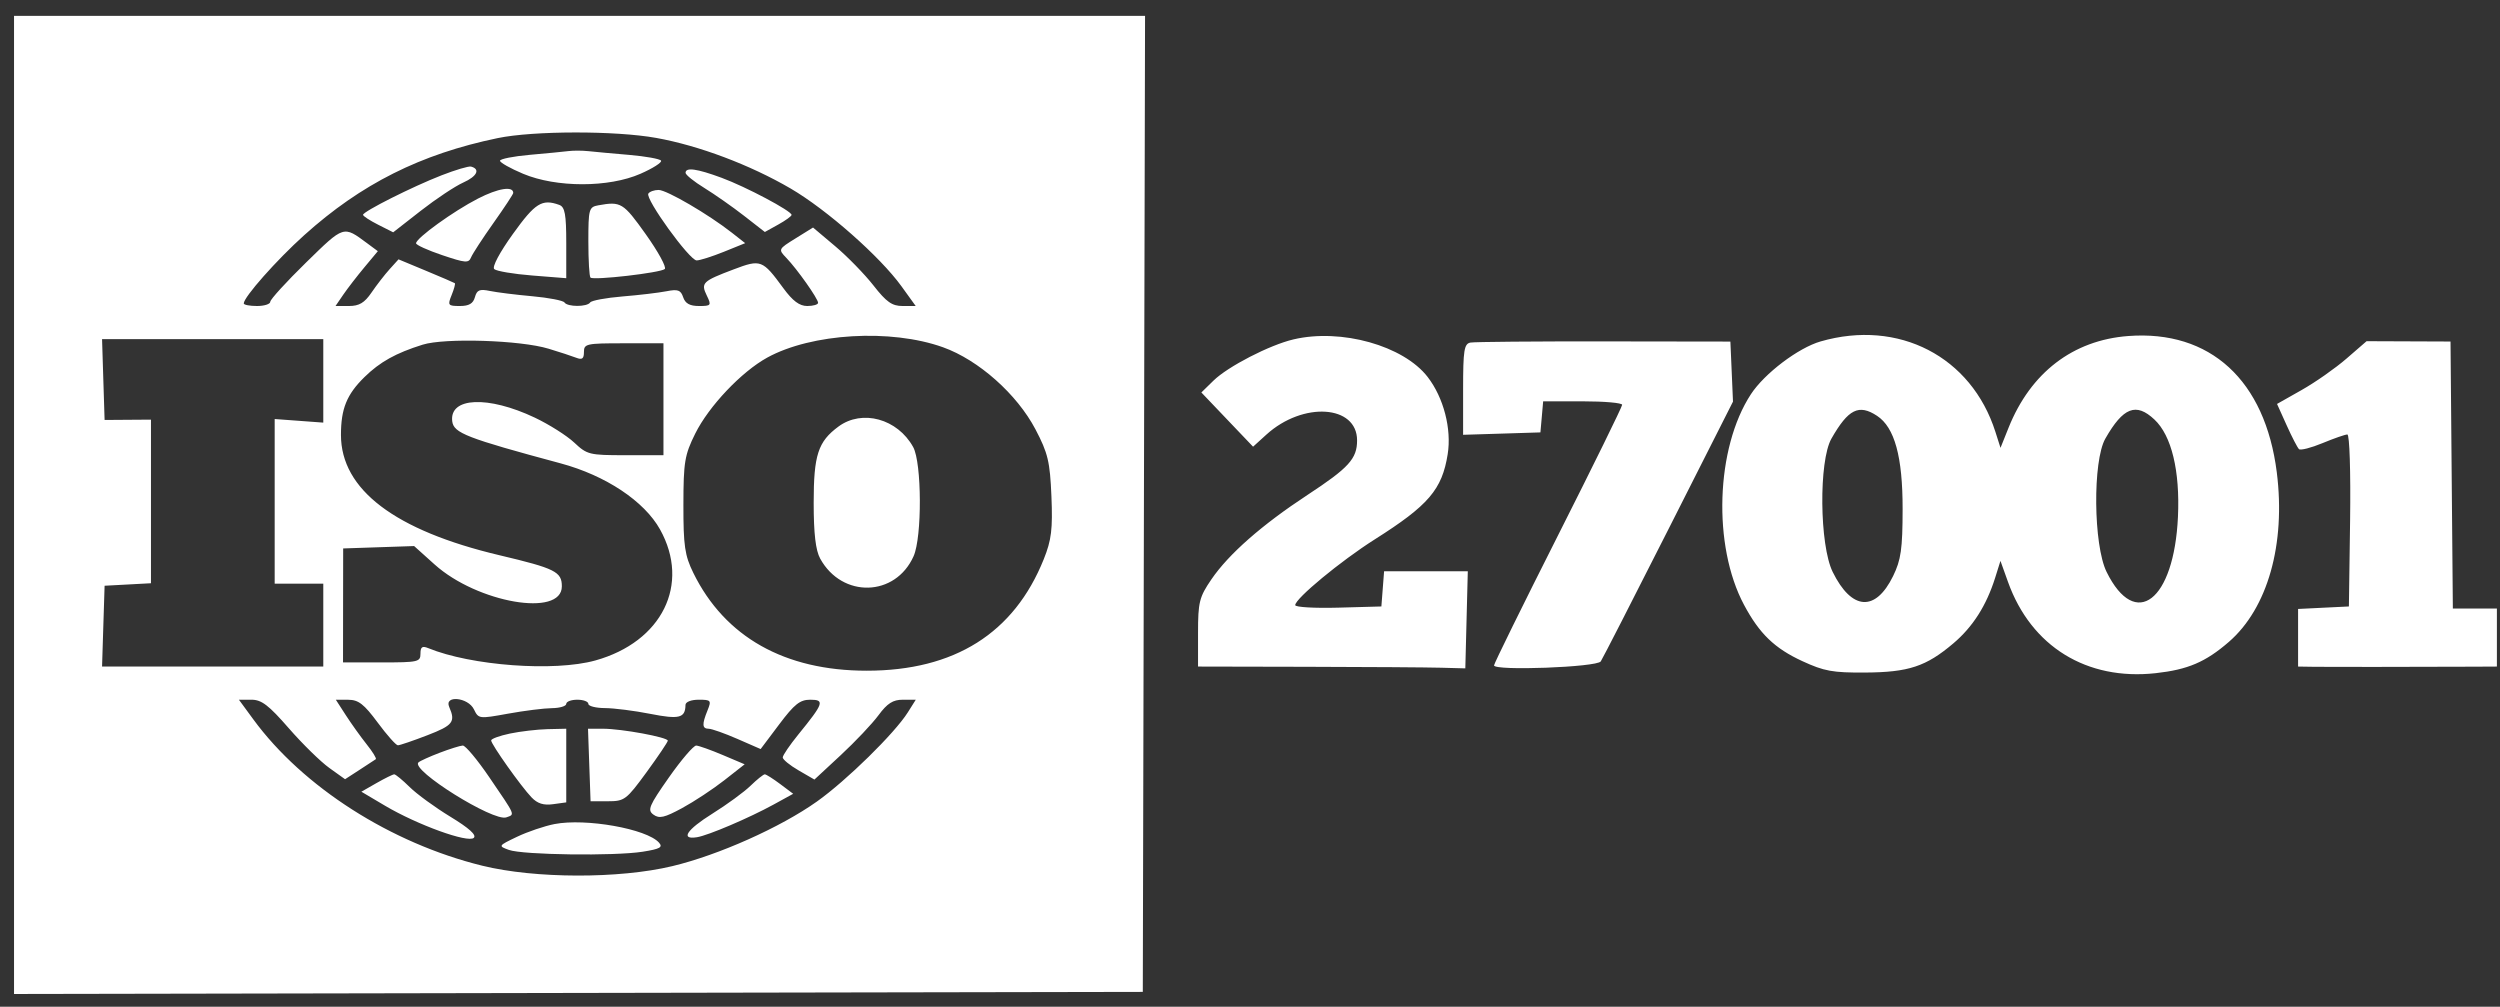 <svg width="149" height="60" viewBox="0 0 149 60" fill="none" xmlns="http://www.w3.org/2000/svg">
<rect x="0" y="0" width="149" height="60" fill="#333333" stroke="none"/>
<path fill-rule="evenodd" clip-rule="evenodd" d="M0.836 30.095V59.242L34.474 59.179L68.111 59.117L68.178 30.032L68.245 0.947H34.54H0.836V30.095ZM39.105 8.219C41.651 8.676 44.699 9.823 47.121 11.235C49.274 12.492 52.451 15.294 53.729 17.064L54.576 18.238H53.796C53.165 18.238 52.832 18.003 52.059 17.014C51.532 16.341 50.507 15.289 49.779 14.676L48.457 13.561L47.415 14.208C46.381 14.85 46.377 14.859 46.869 15.373C47.518 16.049 48.758 17.805 48.758 18.048C48.758 18.152 48.468 18.238 48.112 18.238C47.648 18.238 47.248 17.939 46.686 17.173C45.443 15.478 45.348 15.443 43.727 16.055C41.868 16.757 41.76 16.863 42.124 17.613C42.411 18.203 42.385 18.238 41.661 18.238C41.113 18.238 40.844 18.089 40.718 17.718C40.571 17.283 40.407 17.224 39.713 17.36C39.257 17.449 38.08 17.589 37.098 17.669C36.116 17.75 35.25 17.911 35.174 18.027C34.994 18.3 33.822 18.3 33.642 18.027C33.566 17.911 32.7 17.744 31.717 17.655C30.735 17.567 29.599 17.425 29.192 17.34C28.585 17.214 28.425 17.281 28.305 17.712C28.199 18.094 27.952 18.238 27.406 18.238C26.701 18.238 26.67 18.196 26.917 17.586C27.063 17.227 27.149 16.909 27.108 16.878C27.068 16.848 26.296 16.515 25.393 16.14L23.752 15.457L23.221 16.044C22.93 16.367 22.444 16.993 22.143 17.435C21.722 18.051 21.409 18.238 20.796 18.238H19.997L20.462 17.558C20.718 17.184 21.286 16.45 21.723 15.925L22.519 14.97L21.881 14.497C20.454 13.441 20.521 13.42 18.244 15.644C17.069 16.793 16.108 17.846 16.108 17.985C16.108 18.124 15.752 18.238 15.318 18.238C14.883 18.238 14.528 18.169 14.528 18.085C14.528 17.707 16.484 15.498 18.124 14.023C21.533 10.957 25.065 9.185 29.668 8.23C31.798 7.789 36.676 7.783 39.105 8.219ZM33.881 9.005C33.592 9.042 32.555 9.142 31.577 9.228C30.599 9.314 29.8 9.473 29.8 9.581C29.8 9.69 30.422 10.04 31.182 10.359C33.161 11.188 36.281 11.188 38.172 10.357C38.915 10.031 39.467 9.678 39.398 9.574C39.33 9.469 38.475 9.316 37.499 9.232C36.523 9.149 35.428 9.049 35.066 9.009C34.704 8.97 34.171 8.968 33.881 9.005ZM26.314 10.45C24.578 11.126 21.637 12.606 21.637 12.804C21.637 12.878 22.041 13.142 22.536 13.392L23.434 13.846L25.081 12.56C25.987 11.853 27.125 11.096 27.611 10.879C28.434 10.511 28.643 10.08 28.072 9.928C27.936 9.891 27.145 10.126 26.314 10.45ZM40.859 10.301C40.859 10.418 41.362 10.824 41.978 11.202C42.593 11.581 43.657 12.326 44.341 12.858L45.585 13.827L46.381 13.385C46.819 13.143 47.178 12.883 47.178 12.808C47.178 12.575 44.458 11.132 43.009 10.597C41.53 10.05 40.859 9.957 40.859 10.301ZM28.493 11.833C27.025 12.586 24.797 14.194 24.797 14.5C24.797 14.6 25.498 14.918 26.356 15.207C27.749 15.677 27.931 15.691 28.075 15.34C28.164 15.123 28.766 14.2 29.413 13.286C30.06 12.373 30.59 11.569 30.59 11.5C30.59 11.074 29.694 11.217 28.493 11.833ZM38.641 11.538C38.439 11.844 41.097 15.521 41.52 15.521C41.712 15.521 42.441 15.289 43.141 15.007L44.413 14.492L43.623 13.872C42.222 12.772 39.737 11.321 39.254 11.321C38.995 11.321 38.719 11.419 38.641 11.538ZM30.572 13.94C29.778 15.044 29.318 15.909 29.457 16.038C29.586 16.16 30.605 16.332 31.721 16.42L33.749 16.581V14.472C33.749 12.776 33.668 12.333 33.333 12.212C32.302 11.841 31.901 12.092 30.572 13.94ZM35.658 12.237C35.101 12.337 35.066 12.464 35.066 14.385C35.066 15.508 35.123 16.48 35.193 16.545C35.378 16.719 39.373 16.258 39.62 16.034C39.736 15.929 39.224 14.993 38.482 13.953C37.144 12.075 37.008 11.993 35.658 12.237ZM56.206 20.698C58.32 21.455 60.613 23.492 61.714 25.589C62.458 27.006 62.579 27.517 62.665 29.58C62.746 31.538 62.667 32.185 62.207 33.331C60.436 37.74 56.888 39.974 51.654 39.974C46.766 39.974 43.199 37.963 41.325 34.15C40.812 33.107 40.728 32.529 40.731 30.094C40.734 27.538 40.805 27.112 41.437 25.84C42.25 24.205 44.189 22.159 45.727 21.313C48.373 19.859 53.091 19.582 56.206 20.698ZM77.095 20.227C75.673 20.56 73.181 21.844 72.321 22.687L71.601 23.391L73.142 25.007L74.683 26.623L75.478 25.901C77.656 23.924 80.882 24.131 80.882 26.248C80.882 27.34 80.389 27.882 77.92 29.502C75.209 31.282 73.234 33.017 72.2 34.529C71.479 35.583 71.403 35.888 71.403 37.711V39.727L77.919 39.741C81.504 39.749 85.088 39.774 85.885 39.796L87.333 39.835L87.407 36.941L87.481 34.046H84.986H82.492L82.411 35.096L82.33 36.145L79.763 36.216C78.35 36.255 77.195 36.188 77.195 36.066C77.195 35.675 79.908 33.432 81.935 32.148C85.142 30.118 85.946 29.179 86.282 27.073C86.524 25.564 86.041 23.701 85.089 22.468C83.646 20.6 79.937 19.56 77.095 20.227ZM108.505 20.35C107.174 20.735 105.166 22.256 104.355 23.494C102.256 26.699 102.065 32.531 103.943 36.048C104.862 37.77 105.767 38.643 107.422 39.405C108.721 40.004 109.227 40.096 111.162 40.084C113.749 40.069 114.796 39.723 116.418 38.347C117.58 37.363 118.392 36.089 118.913 34.43L119.227 33.428L119.679 34.689C121.057 38.531 124.369 40.575 128.482 40.121C130.393 39.91 131.451 39.459 132.833 38.263C135.153 36.257 136.235 32.434 135.697 28.153C135.005 22.663 131.731 19.659 126.843 20.027C123.55 20.275 121.027 22.208 119.711 25.491L119.23 26.692L118.926 25.738C117.495 21.25 113.155 19.006 108.505 20.35ZM19.268 22.701V25.188L17.819 25.081L16.371 24.974V29.88V34.787H17.819H19.268V37.257V39.727H12.675H6.083L6.158 37.319L6.234 34.91L7.616 34.836L8.998 34.761V29.885V25.01L7.616 25.02L6.234 25.03L6.158 22.622L6.083 20.214H12.675H19.268V22.701ZM32.696 20.783C33.348 20.98 34.088 21.223 34.342 21.322C34.696 21.46 34.803 21.38 34.803 20.981C34.803 20.49 34.938 20.46 37.172 20.46H39.542V23.795V27.13H37.284C35.118 27.13 34.993 27.099 34.223 26.377C33.781 25.962 32.722 25.293 31.87 24.889C29.083 23.57 26.777 23.672 26.953 25.108C27.04 25.81 27.799 26.105 33.41 27.615C36.097 28.338 38.399 29.868 39.339 31.556C41.158 34.823 39.462 38.255 35.481 39.364C33.039 40.045 28.082 39.678 25.521 38.628C25.164 38.482 25.06 38.557 25.06 38.959C25.06 39.449 24.924 39.48 22.752 39.48H20.444L20.448 36.084L20.453 32.687L22.567 32.616L24.682 32.545L25.9 33.64C28.455 35.936 33.486 36.803 33.486 34.947C33.486 34.076 33.092 33.879 29.769 33.092C23.53 31.614 20.321 29.177 20.321 25.921C20.321 24.36 20.666 23.511 21.719 22.477C22.643 21.571 23.591 21.043 25.192 20.542C26.514 20.129 31.018 20.273 32.696 20.783ZM87.643 20.417C87.261 20.486 87.201 20.866 87.201 23.205V25.914L89.505 25.843L91.809 25.771L91.891 24.845L91.972 23.919H94.326C95.621 23.919 96.68 24.012 96.68 24.127C96.68 24.242 94.962 27.74 92.862 31.9C90.762 36.06 89.044 39.551 89.044 39.657C89.043 39.996 95.173 39.768 95.405 39.42C95.519 39.249 97.338 35.695 99.449 31.522L103.286 23.936L103.209 22.146L103.131 20.358L95.608 20.347C91.471 20.342 87.886 20.373 87.643 20.417ZM139.848 21.375C139.187 21.948 137.987 22.789 137.178 23.245L135.711 24.075L136.283 25.344C136.597 26.042 136.929 26.683 137.02 26.769C137.111 26.854 137.743 26.692 138.426 26.409C139.108 26.126 139.772 25.895 139.902 25.895C140.035 25.895 140.105 28.127 140.066 31.02L139.994 36.145L138.48 36.219L136.966 36.294V38.01V39.727L137.823 39.74C138.63 39.754 144.411 39.749 147.432 39.734L148.815 39.727V37.998V36.269H147.503H146.19L146.12 28.312L146.051 20.355L143.549 20.345L141.048 20.335L139.848 21.375ZM111.871 24.783C112.921 25.472 113.4 27.221 113.396 30.341C113.393 32.715 113.3 33.37 112.829 34.333C111.777 36.483 110.361 36.386 109.228 34.087C108.44 32.487 108.393 27.477 109.153 26.142C110.156 24.383 110.784 24.068 111.871 24.783ZM128.405 25.005C129.426 25.962 129.933 28.061 129.806 30.807C129.574 35.809 127.276 37.582 125.553 34.087C124.765 32.487 124.718 27.477 125.478 26.142C126.543 24.274 127.309 23.976 128.405 25.005ZM49.973 25.422C48.753 26.322 48.495 27.118 48.495 29.97C48.495 31.799 48.612 32.802 48.884 33.295C50.191 35.666 53.367 35.582 54.451 33.148C54.96 32.006 54.942 27.583 54.425 26.645C53.494 24.958 51.387 24.379 49.973 25.422ZM17.21 43.401C18.024 44.335 19.111 45.401 19.628 45.77L20.566 46.442L21.431 45.881C21.906 45.573 22.342 45.288 22.398 45.248C22.455 45.207 22.211 44.81 21.856 44.365C21.502 43.92 20.942 43.139 20.613 42.629L20.015 41.703L20.76 41.706C21.365 41.708 21.695 41.965 22.509 43.064C23.061 43.81 23.603 44.42 23.715 44.42C23.826 44.42 24.619 44.15 25.476 43.819C27 43.232 27.161 43.023 26.773 42.135C26.459 41.418 27.897 41.557 28.247 42.278C28.523 42.846 28.549 42.849 30.282 42.534C31.248 42.359 32.423 42.211 32.894 42.206C33.364 42.201 33.749 42.086 33.749 41.95C33.749 41.814 34.046 41.703 34.408 41.703C34.77 41.703 35.066 41.814 35.066 41.95C35.066 42.086 35.511 42.199 36.053 42.202C36.596 42.205 37.811 42.359 38.752 42.545C40.487 42.887 40.845 42.796 40.855 42.012C40.857 41.835 41.193 41.703 41.642 41.703C42.374 41.703 42.409 41.744 42.169 42.337C41.828 43.177 41.845 43.431 42.241 43.434C42.422 43.436 43.192 43.708 43.952 44.04L45.334 44.644L46.44 43.173C47.347 41.966 47.679 41.703 48.292 41.703C49.168 41.703 49.095 41.915 47.578 43.779C47.069 44.406 46.651 45.019 46.651 45.143C46.651 45.267 47.076 45.614 47.596 45.915L48.54 46.462L50.106 45.009C50.968 44.209 51.981 43.139 52.358 42.629C52.884 41.917 53.22 41.703 53.812 41.703H54.581L54.105 42.459C53.322 43.703 50.445 46.525 48.689 47.771C46.512 49.315 42.833 50.959 40.069 51.622C36.903 52.381 31.891 52.37 28.747 51.597C23.298 50.258 18.054 46.907 15.099 42.876L14.239 41.703H14.986C15.589 41.703 16.014 42.028 17.21 43.401ZM30.392 43.72C29.777 43.849 29.273 44.033 29.273 44.129C29.273 44.361 31.058 46.878 31.682 47.526C32.035 47.894 32.398 48.008 32.962 47.93L33.749 47.822V45.627V43.432L32.63 43.458C32.015 43.473 31.008 43.591 30.392 43.72ZM35.121 45.593L35.198 47.755H36.233C37.22 47.755 37.329 47.672 38.533 46.026C39.228 45.075 39.798 44.228 39.801 44.145C39.807 43.942 37.043 43.432 35.933 43.432H35.045L35.121 45.593ZM26.201 44.866C25.598 45.096 25.029 45.355 24.938 45.44C24.457 45.892 29.413 48.99 30.177 48.715C30.7 48.526 30.76 48.669 29.161 46.323C28.448 45.276 27.737 44.426 27.581 44.434C27.426 44.441 26.805 44.636 26.201 44.866ZM39.868 46.334C38.675 48.035 38.572 48.282 38.947 48.553C39.294 48.804 39.596 48.735 40.657 48.161C41.365 47.777 42.493 47.033 43.163 46.508L44.382 45.552L43.081 45.001C42.366 44.698 41.652 44.444 41.496 44.435C41.34 44.427 40.607 45.281 39.868 46.334ZM22.443 46.669L21.538 47.186L22.948 48.021C24.881 49.164 27.897 50.256 28.238 49.936C28.416 49.769 27.958 49.356 26.847 48.68C25.937 48.126 24.844 47.33 24.419 46.911C23.993 46.492 23.579 46.149 23.497 46.15C23.416 46.15 22.942 46.384 22.443 46.669ZM44.735 46.828C44.352 47.202 43.326 47.952 42.456 48.495C40.92 49.455 40.527 50.06 41.544 49.898C42.209 49.791 44.656 48.747 46.107 47.951L47.274 47.31L46.502 46.731C46.077 46.412 45.663 46.151 45.582 46.15C45.5 46.149 45.119 46.455 44.735 46.828ZM33.05 49.114C32.448 49.231 31.443 49.572 30.816 49.872C29.69 50.41 29.684 50.421 30.33 50.655C31.159 50.956 36.631 51.029 38.308 50.762C39.342 50.597 39.52 50.497 39.276 50.221C38.549 49.4 34.911 48.753 33.05 49.114Z" fill="white"/>
</svg>
